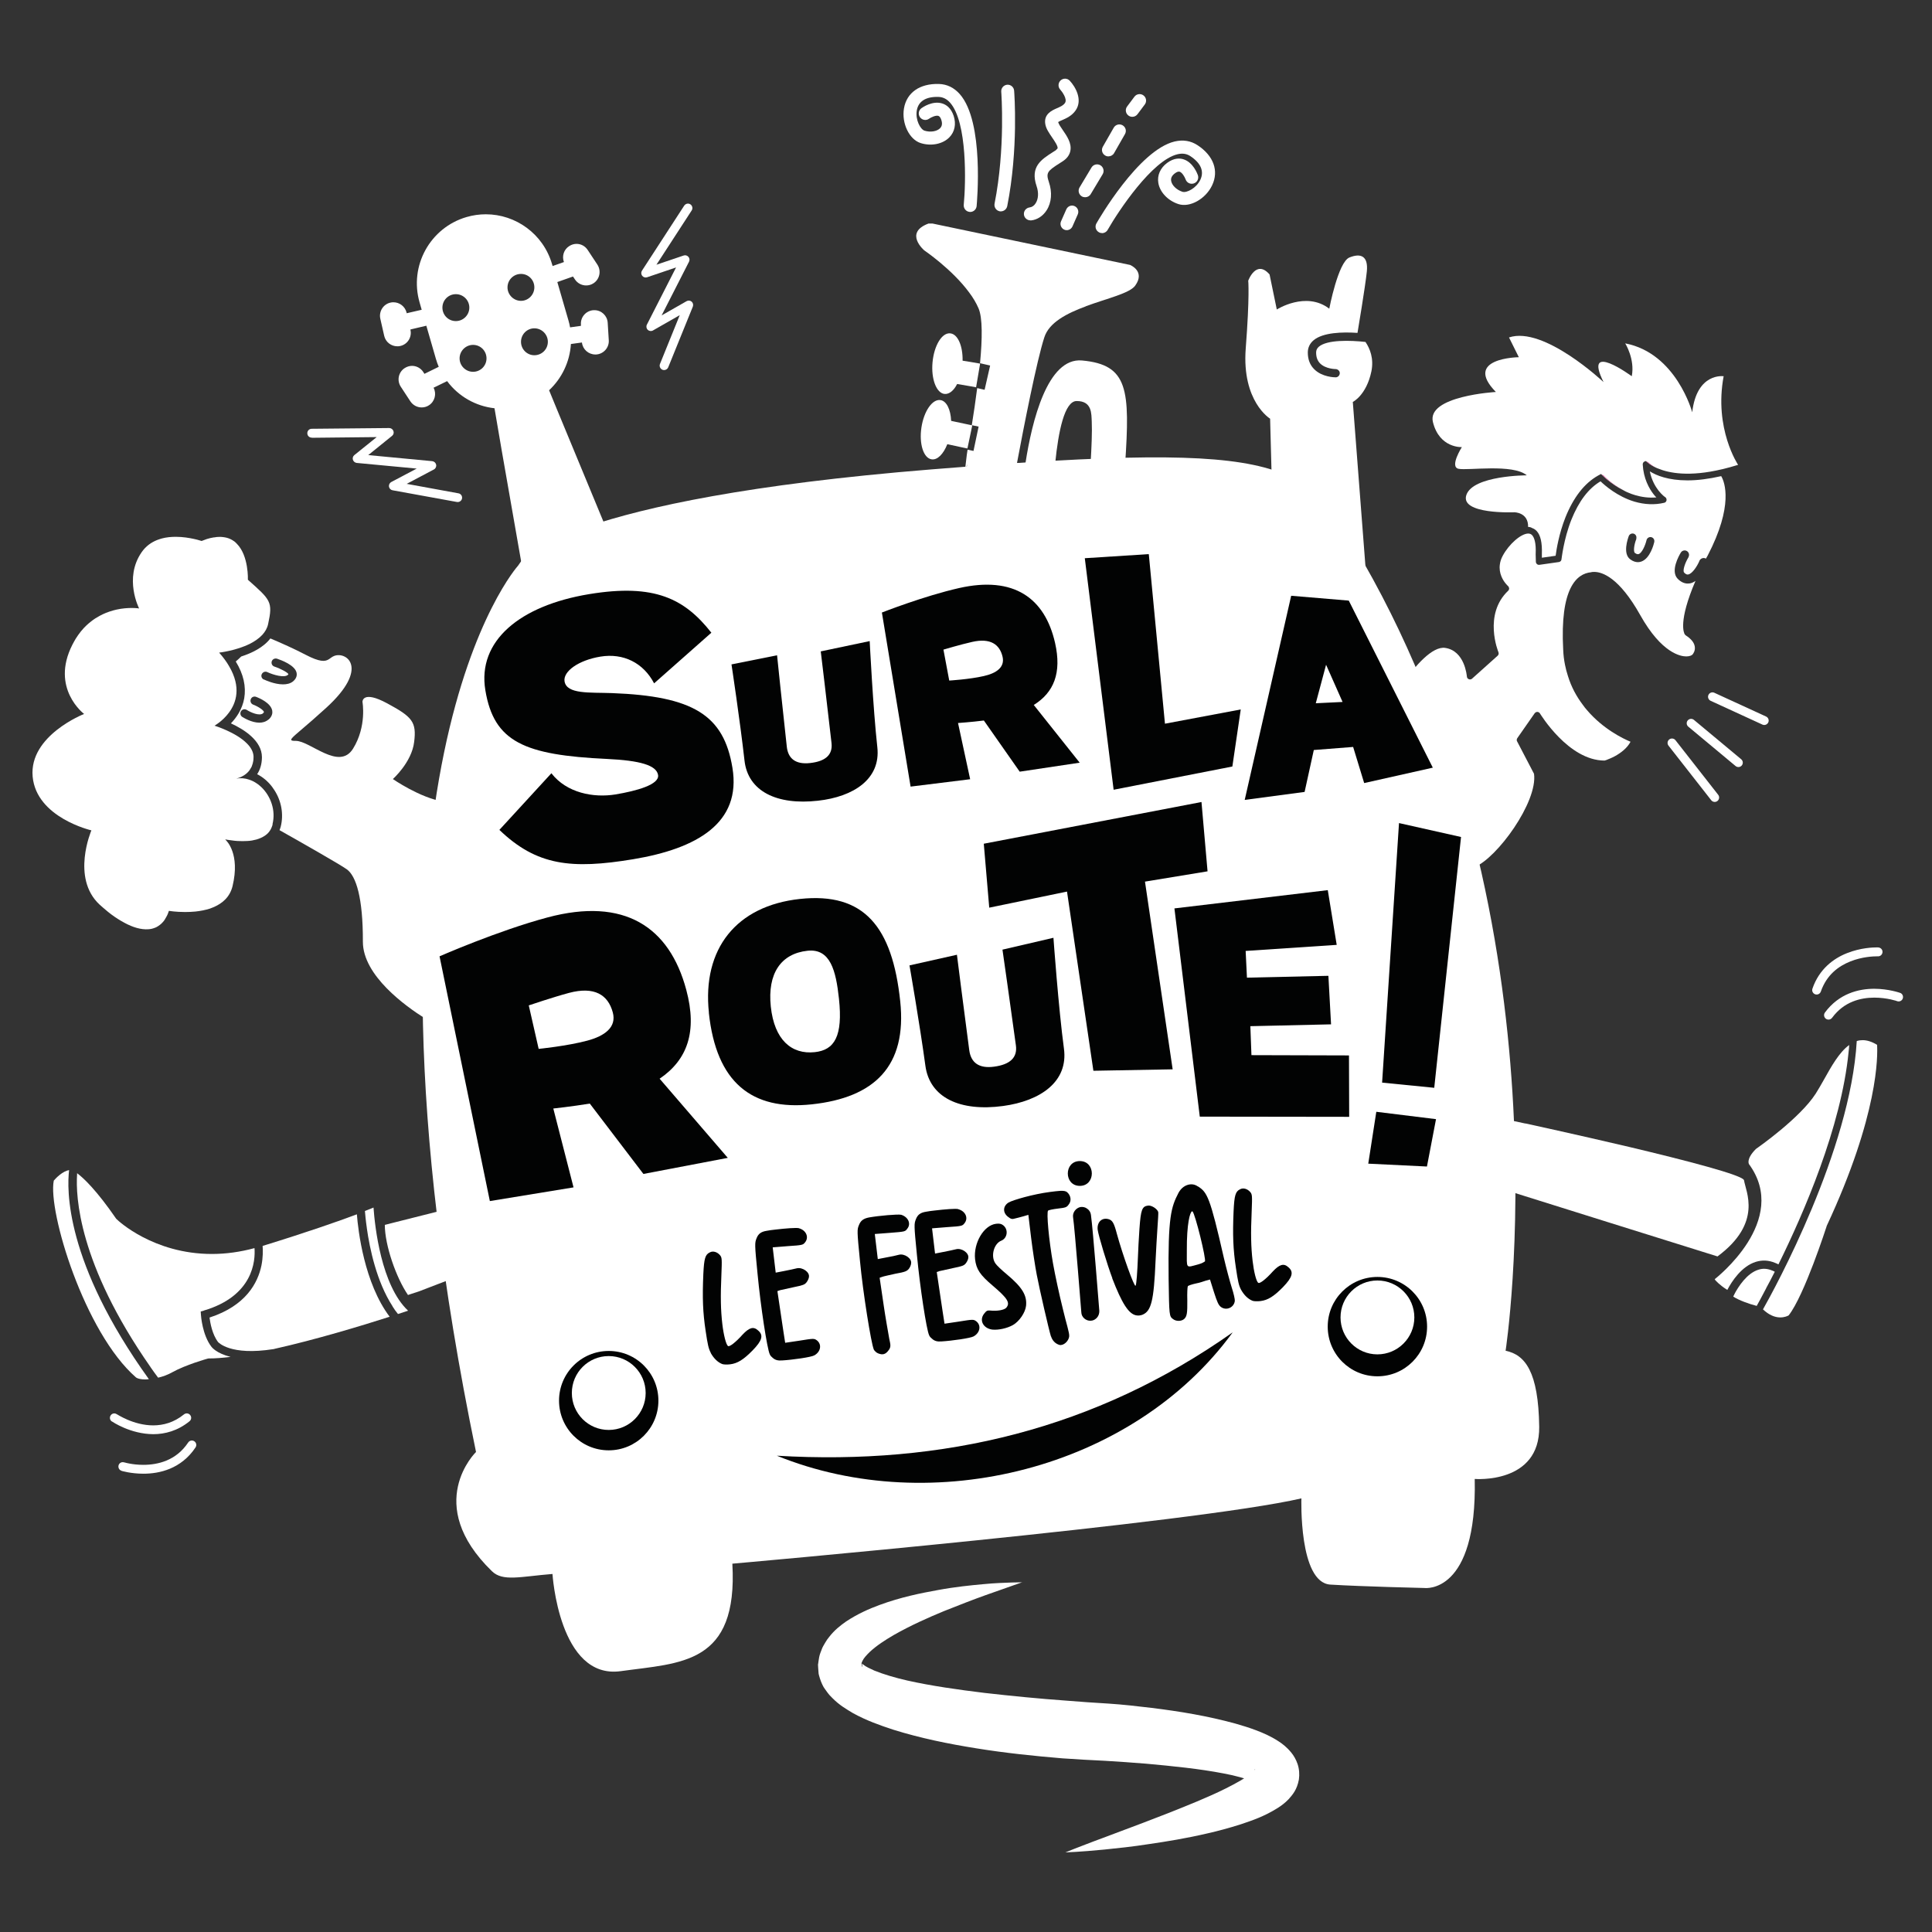 <?xml version="1.0" encoding="UTF-8"?>
<svg id="Calque_1" xmlns="http://www.w3.org/2000/svg" version="1.1" viewBox="0 0 283.46 283.46">
  <rect x="0" y="0" width="283.46" height="283.46" fill="#333333" stroke="none"/>
  <!-- Generator: Adobe Illustrator 30.0.0, SVG Export Plug-In . SVG Version: 2.1.1 Build 123)  -->
  <defs>
    <style>
      .st0 {
        fill: #d85298;
      }

      .st1 {
        fill: #fff;
      }

      .st2 {
        fill: #ffcc05;
      }

      .st3 {
        fill: #020303;
      }
    </style>
  </defs>
  <path class="st1" d="M255.05,68.19c-.81.25-1.59.47-2.31.64l-.1.02c-4.79,1.14-7.75.57-9.4-.12l-.2-.08c-.88-.4-1.36-.83-1.52-.98l-.05-.06v.05l-.17.04c-.18.07-.29.25-.28.45.11,2.05.93,3.52,1.6,4.38.13.17.27.32.4.45-1.11.1-2.15-.05-3.1-.33-.38-.11-.73-.24-1.07-.39-.16-.06-.31-.14-.47-.22l-.27-.15c-1.71-.87-2.88-2.02-3.15-2.29l-.06-.06-.11.06-.33.18c-1.98,1.11-3.59,3.17-4.78,6.12-.96,2.43-1.32,4.73-1.44,5.64l-2.02.29v-.5c.06-1.69-.18-2.81-.78-3.44-.18-.18-.38-.32-.61-.4h-.01c-.18-.12-.39-.18-.62-.18.05-2.15-2.02-2.15-2.02-2.15,0,0-7.99.35-7.04-2.53.97-2.89,8.87-2.89,8.87-2.89-2.03-1.73-8.67-.67-10.02-.96-1.35-.29.49-3.18.49-3.18,0,0-3.28.19-4.24-3.66-.97-3.85,9.23-4.43,9.23-4.43-4.9-5.01,3.37-5.1,3.37-5.1l-1.44-2.9c5.11-1.72,13.87,6.55,13.87,6.55-3.08-6.16,4.14-.86,4.14-.86.49-2.51-.96-4.82-.96-4.82,7.51,1.44,9.83,10.11,9.83,10.11.67-5.87,4.61-5.29,4.61-5.29-1.44,7.71,2.12,13,2.12,13Z"/>
  <path class="st0" d="M207.19,102.94l-.04-.08-.11-.24c-.14-.36-.33-.79-.54-1.3-.06-.16-.13-.32-.21-.5-.11-.24-.22-.48-.33-.75l-.08.13c.47.98.95,1.98,1.41,2.99l-.1-.24Z"/>
  <path class="st0" d="M241.82,67.82l-.3-.15.07.07c.08.09.23.19.41.33.12.08.27.18.43.28.17.1.37.19.6.3-.84-.42-1.2-.83-1.21-.84ZM235.26,69.74l-.27-.13h-.01l.1.1.27.24c.34.33.9.79,1.6,1.26.35.24.75.47,1.18.69-1.75-.95-2.85-2.13-2.86-2.16Z"/>
  <path class="st1" d="M198.48,58.95l2.29,29.77c-2.17-4.43-4.6-8.98-6.92-12.4l-.03-.04c-1.31-1.94-2.57-3.51-3.72-4.47-.17-.15-.39-.28-.64-.41h-.01c-.73-.38-1.75-.69-2.86-.94l-.24-9.03s-4.16-2.51-3.58-10.28c.6-7.75.37-9.97.37-9.97,0,0,1.16-3.18,3.13-.91l1.06,5.14s4.28-2.74,7.7-.12c0,0,1.3-6.84,2.95-7.51,1.64-.67,2.79-.25,2.56,2.05-.23,2.23-1.31,8.66-1.37,9.01-2.22-.15-5.07-.07-6.44,1.08-.56.47-.85,1.09-.85,1.8,0,1.01.31,1.83.95,2.46,1.15,1.15,2.96,1.18,3.13,1.18h.01c.33,0,.6-.28.6-.62s-.32-.59-.61-.59c-.04,0-1.46-.01-2.28-.83-.39-.4-.58-.92-.58-1.6,0-.35.13-.62.41-.86,1.22-1.03,4.58-.94,6.83-.69.66.97,1.25,2.44.87,4.31-.73,3.51-2.72,4.49-2.72,4.49Z"/>
  <line class="st1" x1="260.39" y1="186.59" x2="260.31" y2="186.75"/>
  <path class="st1" d="M271.31,153.32c-.01.34-.04.68-.09,1.02v.03c-1.09,11.02-6.6,23.67-10.29,31.14-.17-.09-.34-.17-.51-.23-.93-.39-1.87-.43-2.79-.15-2.1.64-3.55,2.87-4.21,4.14v-.03s-.17-.1-.17-.1c-.82-.52-1.62-1.28-1.67-1.46.11-.1,11.11-8.6,5.02-16.89,0-.01-.45-.74,1.03-2.22.26-.18,6.44-4.5,8.76-8.1.39-.61.79-1.32,1.21-2.06,1.08-1.93,2.24-4.02,3.7-5.08Z"/>
  <path class="st1" d="M268,179.92c-.04.11-3.26,10.13-5.57,13.07-.15.09-.6.3-1.23.3-.85,0-1.71-.4-2.54-1.18,1.68-2.96,12.83-23.3,13.76-39.37.28-.09.56-.13.86-.13.67,0,1.37.23,2.12.68.1,1.52.25,10.22-7.41,26.62Z"/>
  <path class="st1" d="M260.39,186.59l-.08.16c-.43.86-.84,1.62-1.2,2.28v.04s-.03.04-.03.04c-.62,1.19-1.09,2.05-1.34,2.49-1.16-.3-2.57-.81-3.44-1.36.04-.11.1-.22.17-.35v-.02c.57-1.08,1.82-3.05,3.52-3.58.67-.22,1.33-.17,2.04.13.12.04.24.09.36.17Z"/>
  <line class="st1" x1="260.39" y1="186.59" x2="260.31" y2="186.75"/>
  <path class="st0" d="M210.94,171.44l-.28-.08.08-.3c.07.13.13.25.2.39Z"/>
  <path class="st1" d="M142.34,31.09h-.09c-.52-.05-.9-.52-.85-1.04.31-3.19.54-12.1-2-14.98-.49-.55-1.04-.83-1.7-.85-1.86-.06-2.96.64-3.19,1.99-.23,1.36.52,2.76,1.13,2.96.85.27,1.81.12,2.28-.35.3-.3.36-.7.19-1.22-.11-.34-.26-.54-.43-.6-.38-.12-1.09.22-1.37.42-.43.31-1.02.21-1.33-.22-.31-.43-.21-1.02.22-1.33.16-.12,1.65-1.15,3.07-.68.54.17,1.26.63,1.65,1.81.39,1.2.16,2.35-.64,3.16-.98.99-2.67,1.32-4.21.83-1.67-.53-2.81-2.91-2.44-5.09.4-2.32,2.32-3.66,5.12-3.58,1.19.03,2.23.54,3.07,1.49,3.61,4.09,2.51,15.92,2.47,16.43-.05.49-.46.86-.95.86Z"/>
  <path class="st1" d="M161.69,34.2c-.16,0-.32-.04-.47-.13-.46-.26-.62-.84-.35-1.3.25-.44,6.17-10.74,11.47-12.01,1.24-.29,2.37-.11,3.37.55,2.35,1.55,3.14,3.75,2.13,5.88-.95,2-3.25,3.29-4.92,2.76-1.54-.49-2.74-1.73-2.97-3.1-.19-1.12.28-2.2,1.29-2.95,1-.74,1.85-.7,2.39-.53,1.43.44,2.05,2.14,2.12,2.33.17.5-.09,1.04-.59,1.21-.5.17-1.04-.09-1.21-.59-.14-.39-.52-1.02-.88-1.13-.18-.05-.41.03-.69.24-.44.33-.62.69-.55,1.11.11.66.81,1.33,1.66,1.6.61.19,2.03-.52,2.62-1.76.59-1.24.09-2.44-1.46-3.47-.54-.36-1.16-.45-1.88-.28-3.74.89-8.67,8.32-10.26,11.1-.17.31-.5.48-.83.48Z"/>
  <path class="st1" d="M146.86,31.02l-.19-.02c-.51-.1-.85-.6-.75-1.12,1.61-8.12.99-16.34.98-16.42-.04-.53.35-.98.87-1.03.52-.04.98.35,1.02.87.03.35.65,8.57-1.01,16.94-.09.45-.49.77-.93.77Z"/>
  <path class="st1" d="M151.18,32.33c-.48,0-.9-.36-.95-.85-.06-.52.32-.99.85-1.05.33-.04.65-.25.87-.61.41-.64.46-1.57.14-2.5-.97-2.85.66-3.9,2.4-5.01l.41-.26.27-.28c.07-.33-.47-1.11-.82-1.62-.44-.65-.86-1.25-.98-1.91-.28-1.51,1.01-2.06,1.7-2.36.48-.21.93-.4,1.18-.77.4-.58-.46-1.71-.69-1.96-.36-.39-.33-.99.05-1.35.39-.36.99-.34,1.35.05.82.88,1.93,2.79.86,4.34-.56.82-1.39,1.17-2,1.44-.19.08-.45.19-.57.28.08.3.4.78.67,1.16.63.91,1.34,1.95,1.12,3.07-.12.6-.49,1.11-1.1,1.51l-.42.27c-1.82,1.16-2.1,1.4-1.63,2.79.51,1.49.4,3.01-.33,4.14-.54.85-1.37,1.39-2.28,1.49h-.1Z"/>
  <path class="st1" d="M166.13,17.14c-.2,0-.4-.06-.57-.19-.42-.31-.51-.91-.19-1.33l1.07-1.43c.31-.42.91-.51,1.33-.19.42.31.51.91.19,1.33l-1.07,1.43c-.19.25-.47.38-.76.38Z"/>
  <path class="st1" d="M162.63,22.95c-.16,0-.32-.04-.47-.13-.46-.26-.62-.84-.35-1.3l1.59-2.78c.26-.46.84-.62,1.3-.36.46.26.62.84.35,1.3l-1.59,2.78c-.17.31-.5.48-.83.48Z"/>
  <path class="st1" d="M159.21,28.94c-.17,0-.34-.04-.49-.13-.45-.27-.6-.86-.33-1.31l1.75-2.92c.27-.45.85-.6,1.31-.33.45.27.6.86.33,1.31l-1.75,2.92c-.18.3-.49.46-.82.46Z"/>
  <path class="st1" d="M156.51,33.77c-.12,0-.25-.02-.37-.08-.46-.21-.67-.75-.47-1.21l.78-1.77c.21-.46.75-.68,1.21-.47.47.21.67.75.47,1.21l-.78,1.77c-.15.34-.49.55-.84.55Z"/>
  <path class="st1" d="M45.77,64.23l9.5-.1-3.28,2.64c-.21.17-.29.44-.21.69s.3.43.56.46l8.8.83-3.73,1.97c-.24.13-.38.4-.34.67.04.27.25.49.52.54l9.45,1.72c.35.06.69-.17.75-.52.06-.35-.17-.69-.52-.75l-7.6-1.39,3.99-2.11c.25-.13.39-.42.33-.7-.06-.28-.29-.49-.58-.52l-9.38-.89,3.49-2.82c.22-.17.3-.46.2-.72s-.34-.43-.62-.43l-11.37.11c-.36,0-.65.3-.64.66,0,.36.3.65.66.64h0Z"/>
  <path class="st1" d="M100.38,30.18l-6.19,9.53c-.15.23-.14.53.03.75.17.22.46.31.72.22l4.25-1.44-4.28,8.39c-.13.25-.08.57.13.76.21.2.52.24.77.09l3.92-2.24-2.9,7.16c-.13.33.03.71.36.85.33.13.71-.03.85-.36l3.61-8.9c.1-.26.03-.55-.17-.73-.21-.18-.51-.21-.75-.07l-3.66,2.09,4.02-7.88c.12-.24.09-.52-.09-.72-.17-.2-.45-.28-.7-.19l-3.99,1.35,5.17-7.96c.2-.3.11-.7-.19-.9-.3-.2-.7-.11-.9.19h0Z"/>
  <path class="st1" d="M250.98,102.82l7.6,3.49c.33.15.71,0,.86-.32s0-.71-.32-.86l-7.6-3.49c-.33-.15-.71,0-.86.32s0,.71.32.86"/>
  <path class="st1" d="M247.7,106.61l6.94,5.78c.28.23.68.19.91-.08.23-.28.19-.68-.08-.91l-6.94-5.78c-.28-.23-.68-.19-.91.08-.23.28-.19.68.08.91"/>
  <path class="st1" d="M244.8,109.4l6.27,8.01c.22.28.63.33.91.11.28-.22.33-.63.11-.91l-6.27-8.01c-.22-.28-.63-.33-.91-.11-.28.22-.33.63-.11.91"/>
  <path class="st1" d="M16.42,208.55c.05.03,2.69,1.85,6.07,1.87,1.69,0,3.58-.48,5.32-1.9.28-.23.32-.63.09-.91-.23-.28-.63-.32-.91-.09-1.5,1.21-3.04,1.6-4.5,1.61-1.45,0-2.8-.41-3.78-.83-.49-.21-.89-.42-1.16-.57-.14-.08-.24-.14-.31-.18l-.08-.05h-.02c-.3-.22-.7-.14-.9.16-.2.3-.13.7.17.9h0Z"/>
  <path class="st1" d="M17.82,215.8s1.38.42,3.22.42c1.17,0,2.55-.17,3.91-.74,1.36-.57,2.7-1.55,3.74-3.12.2-.3.12-.7-.18-.9-.3-.2-.7-.12-.9.18-.9,1.35-2,2.15-3.16,2.64-1.15.48-2.36.64-3.41.64-.82,0-1.54-.09-2.05-.19-.26-.05-.46-.09-.59-.13l-.15-.04h-.04c-.34-.12-.71.08-.81.42-.1.34.09.71.43.81h0Z"/>
  <path class="st1" d="M278.77,145.67s-1.65-.59-3.78-.6c-1.13,0-2.42.17-3.69.69-1.27.52-2.53,1.41-3.55,2.8-.21.29-.15.69.14.91.29.21.69.15.91-.14.89-1.2,1.92-1.93,3-2.37,1.07-.44,2.19-.59,3.2-.59.95,0,1.79.13,2.4.26.3.07.54.13.71.18l.18.06.05.02c.34.12.71-.05.83-.39.12-.34-.05-.71-.39-.83h0Z"/>
  <path class="st1" d="M275.58,139s-.08,0-.2,0c-.59,0-2.41.06-4.38.84-1.96.77-4.09,2.32-5.08,5.21-.12.34.06.71.4.83.34.12.71-.06.83-.4.86-2.47,2.6-3.73,4.33-4.42,1.72-.69,3.4-.75,3.9-.75h.11s.03,0,.03,0c.36.02.66-.26.68-.62.02-.36-.26-.66-.62-.68h0Z"/>
  <path class="st2" d="M91.32,184.54c0,2.82-2.29,5.1-5.1,5.1s-5.1-2.28-5.1-5.1,2.28-5.1,5.1-5.1,5.1,2.28,5.1,5.1Z"/>
  <path class="st2" d="M207.81,172.17c0,2.82-2.29,5.1-5.11,5.1s-5.1-2.28-5.1-5.1,2.28-5.1,5.1-5.1,5.11,2.28,5.11,5.1Z"/>
  <path class="st1" d="M57.17,193.19c-4.08,1.31-10.84,3.36-16.93,4.72l-.12.03c-6.38,1.01-8.09-1.02-8.12-1.03-.85-1.1-1.15-2.79-1.26-3.6,5.33-1.73,7.09-5.08,7.62-7.65.24-1.21.22-2.26.17-2.86,6.59-2.03,11.12-3.62,13.83-4.64.18,2.36,1.08,10.1,4.81,15.03Z"/>
  <path class="st1" d="M59.86,192.31c-.39.13-.89.29-1.47.48-.29-.35-.56-.73-.8-1.12h0s-.01-.04-.01-.04c-2.32-3.58-3.34-8.44-3.76-11.44v-.03c-.17-1.16-.24-2.04-.28-2.49.52-.2.95-.36,1.26-.5.2,2.78,1.13,11.42,5.06,15.12Z"/>
  <path class="st1" d="M29.91,192.29l-.46.13.03.48c.01.12.19,2.95,1.56,4.72.05.06.75.96,2.79,1.46-1.19.15-2.27.23-3.22.23l-.16.03c-.13.04-3.2.89-5.24,2.03-.59.33-1.3.6-2.01.76-.39-.52-.77-1.04-1.12-1.55h0s-.01-.04-.01-.04h-.01c-10.57-15.14-10.96-25.06-10.75-28.2v-.21c.96.71,2.85,2.49,5.73,6.67l.08.08c.21.22,5.4,5.1,13.97,5.1,2.05,0,4.16-.29,6.25-.86.14,1.84-.16,7.01-7.43,9.16Z"/>
  <line class="st1" x1="11.32" y1="172.13" x2="11.31" y2="172.34"/>
  <path class="st1" d="M21.85,202.35c-.18.02-.36.04-.53.04-.6,0-1.08-.1-1.35-.28-7.58-6.59-12.97-24.41-12.08-28.89.33-.4,1.32-1.4,2.25-1.54-.34,2.75-.64,13.5,11.71,30.68Z"/>
  <polygon class="st1" points="40.24 197.91 40.24 197.92 40.12 197.93 40.24 197.91"/>
  <polygon class="st1" points="40.12 197.93 40.24 197.92 40.24 197.91 40.12 197.93"/>
  <polygon class="st1" points="40.24 197.91 40.24 197.92 40.12 197.93 40.24 197.91"/>
  <line class="st1" x1="11.32" y1="172.13" x2="11.31" y2="172.34"/>
  <path class="st0" d="M160,67.99h0s4.95.19,4.95.19v.06l-.03,1.91c.05-.66.09-1.3.13-1.91v-.07c-1.6-.07-3.29-.14-5.06-.18ZM159.88,68v.23s.11,0,.11,0v-.23s-.11,0-.11,0Z"/>
  <path class="st1" d="M255.88,173.17c-.11-.74-8.59-2.93-16.79-4.88-7.74-1.82-15.23-3.45-15.23-3.45h-.07s-1.87-.4-1.87-.4l-.4,10.36,14.45,4.53,16.02,5.01c6.68-4.95,4.12-9.55,3.89-11.18ZM242.72,79.5c-.09.4-.62,2.41-1.88,2.88-.15.06-.33.1-.52.1-.33,0-.71-.1-1.14-.42-1.12-.84-.36-2.99-.21-3.41.12-.3.46-.45.76-.34.27.11.41.39.35.67v.1c-.35.87-.45,1.87-.21,2.05.33.24.5.18.56.16.5-.18.97-1.31,1.14-2.02h0c.07-.33.39-.53.7-.46.32.07.51.39.44.7ZM159.32,44.92h.02c3.13-1.15,6.42-1.89,7.22-3.02,1.52-2.12-.76-3.03-.76-3.03l-28.97-6.07h-.61c-3.64,1.36-.61,3.94-.61,3.94,0,0,4.08,2.76,6.59,6.18.56.74,1.03,1.53,1.37,2.32.6,1.38.56,4.47.22,8.05l1.48.34-.81,3.56-1.09-.25c-.23,1.83-.51,3.7-.79,5.44l1,.21-.75,3.57-.87-.18c-.15.81-.29,2.46-.41,3.12.12,0,.52-1.61.35-.92-.23.92.17.92.18.92l17.8-.84v-.23h.13c-1.66-.06-3.39-.1-5.19-.1.46-4.64,1.37-9.09,3.14-9.09,2.29-.01,2.16,1.89,2.22,3.02.07,1.48-.03,3.74-.17,6.15,1.77.04,3.46.11,5.06.18.74-11.04.47-14.68-6.31-15.3-5.09-.47-7.36,8.96-8.3,15.03-.41.01-.82.01-1.25.02.98-5.24,2.91-15.07,4.01-18.44.7-2.21,3.35-3.54,6.11-4.56ZM66.39,187.57l-1.64-9.95-8.29,2.09c0,3,1.68,7.8,3.4,10.29l.32-.11,1.26-.41h0s4.95-1.9,4.95-1.9ZM252.52,69.86c-1.82.41-3.44.62-4.93.62-2.83,0-4.58-.72-5.53-1.32.25,1.27.81,2.21,1.27,2.81.52.66.98.98,1,.98.14.1.21.28.18.47-.04.16-.16.32-.35.35-1.39.33-2.88.26-4.35-.17-2.5-.75-4.32-2.35-4.98-2.98-1.76,1.03-3.19,2.92-4.28,5.63-1.15,2.91-1.43,5.77-1.45,5.79,0,.21-.16.38-.37.42l-2.88.41c-.14.01-.26-.02-.35-.11-.1-.09-.16-.21-.16-.34l-.03-1.08c.09-1.78-.24-2.51-.52-2.82-.15-.16-.34-.24-.57-.24-1.05,0-2.83,1.55-3.74,3.26-.24.44-.37.86-.42,1.25-.1.67.02,1.26.21,1.74.34.88.95,1.42.99,1.46.1.09.14.21.16.34,0,.12-.05.26-.14.34-3.69,3.49-1.46,8.96-1.43,9.02.07.18.03.39-.12.52l-3.76,3.37c-.12.11-.31.14-.47.07-.16-.06-.27-.21-.28-.39-.02-.14-.31-3.77-3.18-4.2-1.9-.29-4.46,2.72-6.07,5,.11.27.22.51.33.75.07.18.14.34.21.49.22.51.4.93.54,1.3l.11.24.04.09,9.12,24.3c3.31-1.3,9.32-9.57,8.75-13.7l-2.48-4.75c-.09-.14-.07-.32.02-.47l2.56-3.67c.1-.11.24-.2.39-.19.16.01.31.1.38.23.05.06,4.17,6.91,9.48,6.91,0,0,.11-.03.29-.09l.04-.02c.28-.11.72-.28,1.2-.54.81-.45,1.76-1.13,2.28-2.11-1.12-.47-4.01-1.86-6.38-4.63-.23-.26-.45-.54-.66-.84-.88-1.17-1.64-2.54-2.14-4.16-.18-.53-.32-1.09-.44-1.68-.14-.69-.23-1.42-.26-2.19-.49-9.03,1.96-11.17,4.1-11.37,0-.02.16-.05.44-.05,1.2,0,3.67.82,6.76,6.33,3.15,5.63,5.96,6.07,6.75,6.07.51,0,.85-.16.95-.31.04-.05.42-.51.3-1.16-.09-.57-.53-1.11-1.32-1.62l-.14-.14c-.12-.19-1-1.86,1.57-7.85-.26.19-.55.32-.84.37l-.3.02c-.42,0-.95-.16-1.49-.72-1.07-1.14.21-3.38.47-3.81.18-.32.6-.42.9-.24.28.17.39.52.26.82l-.03.09c-.55.91-.87,1.99-.64,2.24.31.34.51.3.59.29.6-.09,1.34-1.23,1.66-2v-.02c.16-.33.56-.49.89-.34l.06.04.05-.09.1-.18.11-.19c3.82-7.34,2.49-10.78,2-11.62Z"/>
  <path class="st1" d="M65.05,117.61c-3.45-.56-7.41-3.31-7.41-3.31,0,0,2.76-2.45,3.12-5.42.38-2.96-.27-3.7-3.94-5.68-3.68-1.99-3.64-.23-3.64-.23,0,0,.66,3.58-1.38,6.87-2.04,3.29-6.27-1.13-8.39-1.14-.4,0-.64-.02-.67-.13-.04-.06,0-.14.1-.27.43-.52,2.03-1.72,5.01-4.44,6.41-5.84,3.01-8.3,1.2-7.63-.35.13-.57.36-.86.53-.52.3-1.25.4-3.36-.7-1.62-.85-3.57-1.72-5.16-2.39-1.04,1.35-2.76,2.16-4.28,2.65-.27.27-.55.52-.8.73,1.14,1.86,1.54,3.68,1.24,5.42-.29,1.59-1.13,2.81-1.95,3.66,1.95.9,4.54,2.55,4.55,4.95,0,1.02-.27,1.86-.7,2.51.81.41,1.55,1.02,2.16,1.81.12.16.23.32.34.49,1.06,1.6,1.41,3.58.96,5.38-.05.17-.1.34-.18.53,3.37,1.9,8.94,5.07,9.88,5.75,1.35.98,2.37,4.14,2.35,10.61-.01,4.96,6.24,9.46,9.15,11.28-.01-1.69-.01-3.41.01-5.17.01-.89.04-1.77.06-2.68.04-1.1.09-2.23.13-3.36.03-.51.05-1.02.07-1.53.02-.46.05-.91.08-1.36.05-.84.11-1.68.18-2.52.13-1.67.29-3.35.48-5.02.54-3.65,1.1-7.04,1.66-10.17h-.01ZM39.4,105.56c-.4.34-.87.47-1.35.47-1.15,0-2.33-.74-2.51-.85-.28-.18-.35-.56-.18-.84.18-.28.56-.36.85-.18.54.35,1.87.95,2.39.49l.13-.18c-.05-.27-.82-.8-1.59-1.09-.31-.12-.47-.47-.35-.79.12-.32.47-.47.78-.35.51.19,2.16.9,2.37,2.02.06.33.01.83-.53,1.31ZM38.7,99.7c-.3-.14-.44-.5-.29-.8.15-.3.51-.44.81-.29.9.42,2.47.86,3,.42l.1-.11c-.07-.23-1.08-.79-2.06-1.12-.32-.1-.49-.44-.39-.77.11-.32.45-.48.77-.39.62.21,2.66.95,2.88,2.09.05.25.05.76-.51,1.23-.41.34-.94.45-1.49.45-1.25,0-2.6-.62-2.8-.72Z"/>
  <path class="st1" d="M40,120.96l-.07.23c-.13.4-.33.73-.58,1.01-.15.16-.32.3-.5.42-.36.24-.78.42-1.22.55-.22.06-.44.11-.67.15h-.01c-.22.04-.45.06-.68.07-.23.01-.46.02-.68.02-.26,0-.51-.01-.75-.02-.16-.01-.32-.03-.46-.04-.44-.05-.8-.1-1.04-.14l-.19-.04h-.11c.21.17,2.22,2.1,1.08,6.84-.39,1.61-1.51,2.56-2.84,3.11-.33.15-.67.26-1.02.34-.18.05-.35.09-.53.12-.35.07-.7.12-1.06.16-.53.05-1.04.07-1.52.07-1.36,0-2.37-.17-2.37-.17-.05.16-.11.3-.16.45-.08.18-.16.35-.26.51-.1.2-.21.36-.32.52-.12.14-.25.29-.38.41l-.22.18c-.15.11-.29.21-.44.29-.11.06-.23.11-.35.15-.12.05-.25.08-.39.12-.17.04-.34.06-.52.07-1.04.07-2.23-.27-3.48-.95-.17-.09-.33-.18-.5-.28-.63-.37-1.28-.81-1.92-1.33-.26-.21-.52-.43-.78-.66-.14-.12-.3-.26-.45-.4-4.21-3.91-1.2-10.89-1.2-10.89,0,0-8.07-1.86-8.62-7.89-.54-6.03,7.55-9.19,7.55-9.19,0,0-4.98-3.74-1.72-10.16.15-.3.32-.58.47-.85.5-.8,1.04-1.47,1.62-2.01.2-.18.39-.35.6-.51.14-.12.29-.23.44-.33.13-.1.26-.18.39-.25.63-.4,1.27-.69,1.89-.9.19-.07.39-.13.58-.18.17-.05.33-.09.48-.12.86-.19,1.64-.24,2.22-.24.68,0,1.1.07,1.1.07,0,0-2.28-4.43.37-8.25.62-.9,1.43-1.46,2.3-1.8.22-.08.45-.16.67-.22.68-.18,1.37-.24,2.04-.24,1.02,0,1.97.16,2.66.31.17.04.33.07.47.11.41.11.66.19.66.19.27-.11.51-.19.75-.28.35-.11.69-.19,1.01-.24h.06c.29-.06.57-.08.84-.08h.14c.22.01.43.04.62.07.19.04.39.08.56.15l.28.12c.18.09.34.18.48.29h.02c.15.12.3.25.42.39,1.75,1.77,1.61,5.27,1.61,5.27,3.33,2.97,3.69,3.2,2.97,6.49-.13.62-.44,1.14-.86,1.6-.49.52-1.13.96-1.81,1.3-2.05,1.03-4.52,1.3-4.52,1.3.61.69,1.1,1.36,1.46,1.99,1.82,3.08,1.06,5.39-.04,6.84-.93,1.25-2.1,1.89-2.1,1.89,0,0,3.15.96,4.77,2.62.57.57.95,1.23.96,1.95,0,.16-.01.32-.02.45l-.04.24-.06.28-.1.3-.07.2-.05.08h0c-.15.29-.31.52-.51.72l-.21.19c-.51.44-1.08.63-1.4.71l-.1.02h-.03s.06,0,.06,0c.63-.11,1.28-.05,1.86.15.38.12.75.3,1.09.53.12.07.23.16.34.24.13.1.25.21.38.33,1.37,1.31,2.15,3.41,1.64,5.44Z"/>
  <polygon class="st1" points="34.75 114.25 34.69 114.27 34.66 114.27 34.75 114.25"/>
  <polygon class="st1" points="34.66 114.28 34.69 114.28 34.75 114.25 34.66 114.28"/>
  <path class="st1" d="M150.02,232.13s-1.97.69-5.42,1.91c-1.71.61-3.77,1.41-6.08,2.33-2.3.95-4.88,2.09-7.41,3.53-1.25.73-2.5,1.54-3.48,2.45-.46.45-.9.92-1.08,1.31l-.12.27-.06.21v.14s.02.05.02.05v.02s0,.01,0,.01h0c.03.43-.04-.57-.03-.45l.14.66.03-.03v-.13s-.05-.25-.05-.25l-.05-.09.04.02.06.04.19.14c.28.24.94.56,1.57.84,1.39.56,3.06,1.05,4.81,1.45,3.54.79,7.4,1.34,11.34,1.82,3.95.45,8.01.85,12.07,1.14l3.04.23,3.12.2c2.12.14,4.21.38,6.29.63,4.16.51,8.24,1.19,12.29,2.3,1.02.29,2.03.6,3.06.99,1.04.4,2.09.84,3.26,1.6.57.37,1.23.86,1.9,1.69.33.4.68.98.91,1.66.24.71.3,1.52.19,2.27-.28,1.54-.97,2.27-1.51,2.89-.56.58-1.09.96-1.59,1.28-1.99,1.25-3.71,1.82-5.43,2.4-1.7.54-3.32.98-4.88,1.33-3.12.73-5.98,1.19-8.51,1.56-2.53.4-4.75.62-6.58.81-3.65.36-5.76.42-5.76.42,0,0,.49-.19,1.4-.56.92-.34,2.26-.89,3.97-1.51,1.7-.64,3.77-1.42,6.14-2.31,2.36-.89,5.01-1.93,7.82-3.1,1.4-.59,2.85-1.22,4.26-1.93,1.38-.7,2.88-1.49,3.81-2.31.23-.19.39-.39.44-.48.03-.06-.08-.08-.24.53-.06.29-.04.64.05.92.06.25.18.42.21.47.07.13-.01.03-.25-.06-.43-.21-1.16-.47-1.93-.68-.78-.22-1.63-.41-2.5-.57-3.52-.68-7.43-1.07-11.39-1.43-1.98-.17-4-.29-6-.42l-3.08-.16-3.16-.2c-4.21-.35-8.41-.79-12.56-1.46-4.14-.66-8.22-1.49-12.2-2.73-1.99-.65-3.97-1.35-5.95-2.44-1.01-.61-2-1.17-3.03-2.22-.25-.24-.5-.5-.75-.85l-.36-.5-.17-.25c-.06-.1-.14-.26-.2-.39-.13-.28-.25-.57-.34-.87l-.13-.44c-.04-.14-.08-.33-.07-.34l-.05-.67c0,.09-.05-.94-.03-.54v-.08s.03-.16.03-.16l.04-.31.1-.61c.08-.4.23-.76.37-1.12.13-.38.33-.66.5-.97.18-.32.37-.59.57-.83.8-1.04,1.67-1.71,2.51-2.3,1.7-1.12,3.33-1.84,4.9-2.42,3.13-1.15,6.02-1.73,8.57-2.19,2.54-.47,4.78-.69,6.62-.86,1.83-.18,3.29-.21,4.27-.25.99-.03,1.51-.02,1.51-.02Z"/>
  <path class="st1" d="M83.78,50.47l1.6-.22c.11,1.01.96,1.76,1.97,1.76h.11c1.08-.06,1.92-.99,1.86-2.07l-.16-2.59c-.06-1.03-.92-1.84-1.94-1.84h-.13c-1.09.06-1.92.99-1.86,2.07v.23s-1.59.22-1.59.22c-.06-.33-.13-.67-.23-.99l-1.64-5.66,2.3-.81.28.42c.38.58,1.01.89,1.65.89.38,0,.75-.1,1.08-.32.91-.59,1.16-1.82.57-2.73l-1.42-2.15c-.38-.58-.99-.9-1.64-.9-.38,0-.74.11-1.08.33-.8.51-1.09,1.49-.77,2.34l-1.66.58-.09-.29c-1.29-4.43-5.33-7.3-9.71-7.3-.93,0-1.88.13-2.81.4-5.36,1.55-8.46,7.17-6.91,12.53l.31,1.08-2.21.51v-.07c-.22-.92-1.03-1.54-1.94-1.54-.15,0-.29.01-.44.05-1.06.24-1.72,1.3-1.48,2.37l.57,2.51c.21.91,1.02,1.53,1.93,1.53.14,0,.29-.01.44-.05,1.06-.24,1.72-1.3,1.48-2.35v-.07s2.33-.55,2.33-.55l1.41,4.88c.12.4.25.79.41,1.15l-2.1,1.03-.17-.27c-.38-.58-1.01-.9-1.65-.9-.36,0-.74.11-1.08.33-.91.59-1.17,1.81-.57,2.73l1.41,2.15c.39.58,1.02.89,1.65.89.38,0,.75-.1,1.08-.32.86-.56,1.14-1.69.67-2.57l1.99-.97c1.65,2.23,4.19,3.68,6.95,3.98l1.05,6.14,2.96,16.91c.33-.49.4-.82.4-.82.31-.13.6-.18.91-.3l.41-.5c3.52-1.41,6.56-2.95,10.1-4.07h.02c.12-.05.25-.1.38-.13l-7.07-17.07-1.15-2.8h0c1.88-1.76,3.04-4.19,3.2-6.78ZM64.91,45.13c0-1.08.87-1.97,1.97-1.97s1.98.89,1.98,1.97-.88,1.98-1.98,1.98-1.97-.89-1.97-1.98ZM69.41,54.55c-1.09,0-1.98-.89-1.98-1.97s.89-1.98,1.98-1.98,1.97.88,1.97,1.98-.89,1.97-1.97,1.97ZM74.46,42.16c0-1.08.88-1.97,1.98-1.97s1.96.89,1.96,1.97-.88,1.98-1.96,1.98-1.98-.89-1.98-1.98ZM78.4,52.12c-1.09,0-1.96-.89-1.96-1.97s.87-1.98,1.96-1.98,1.98.89,1.98,1.98-.88,1.97-1.98,1.97Z"/>
  <path class="st1" d="M143.8,53.35l-.59,3.47-1.07-.19-1.71-.29c-.48.95-1.15,1.52-1.84,1.46-1.2-.11-2-2.2-1.77-4.65.23-2.46,1.38-4.37,2.6-4.24,1.1.1,1.85,1.83,1.81,4.01l1.13.18,1.44.25Z"/>
  <path class="st1" d="M142.65,62.41l-.71,3.39-.83-.17-2.12-.46c-.57,1.44-1.45,2.36-2.31,2.22-1.18-.17-1.85-2.26-1.49-4.66.36-2.41,1.61-4.21,2.79-4.03.9.13,1.5,1.38,1.57,3.05l2.16.46.95.2Z"/>
  <path class="st0" d="M165.06,68.17v.07c-.05.61-.09,1.25-.13,1.91l.03-1.91v-.06l-4.95-.18h0c1.77.03,3.46.1,5.06.17Z"/>
  <polygon class="st0" points="67.56 105.88 67.57 105.88 67.51 106.11 67.56 105.88"/>
  <polygon class="st0" points="160 68 159.99 68.24 159.86 68.24 159.88 68 160 68"/>
  <path class="st0" d="M207.29,103.18c-.46-1.01-.93-2-1.41-2.99l.08-.13c.52,1.2.92,2.17,1.19,2.79l.04.08.1.24Z"/>
  <path class="st0" d="M65.18,117.01c-.04.21-.07.4-.11.61-.57,3.13-1.13,6.52-1.67,10.17.41-3.46.95-6.88,1.65-10.17.04-.21.07-.41.12-.61Z"/>
  <path class="st1" d="M84.2,198.93c.4.11.6.16,1,.27-.81,2.89-1.2,4.34-1.98,7.24,1.38.37,2.07.54,3.45.88-.09.35-.13.53-.22.89-1.81-.44-2.71-.67-4.51-1.16.89-3.25,1.34-4.87,2.27-8.11Z"/>
  <path class="st1" d="M92.66,205.58c-1.24-.26-1.85-.4-3.09-.69-.28,1.18-.42,1.77-.7,2.95,1.4.32,2.1.48,3.5.77-.08.36-.12.53-.19.89-1.83-.38-2.74-.59-4.56-1.02.79-3.27,1.19-4.91,2.01-8.17,1.67.4,2.51.59,4.19.94-.08.36-.12.53-.2.89-1.28-.27-1.92-.41-3.2-.71-.25,1.03-.38,1.55-.63,2.58,1.23.28,1.84.42,3.07.68-.08.35-.12.53-.19.88Z"/>
  <path class="st1" d="M97.72,202.03c1.67.31,2.51.46,4.18.73-.06.36-.1.54-.16.9-1.28-.21-1.92-.32-3.19-.55-.21,1.1-.32,1.64-.53,2.74,1.2.22,1.8.32,3,.51-.06.35-.09.53-.15.88-1.2-.2-1.81-.3-3.01-.52-.28,1.49-.43,2.24-.7,3.74-.42-.08-.63-.11-1.05-.19.63-3.3.96-4.95,1.63-8.25Z"/>
  <path class="st1" d="M106.72,207.97c-1.24-.16-1.85-.24-3.09-.43-.19,1.2-.28,1.79-.47,2.99,1.4.21,2.1.3,3.5.48-.05.36-.07.54-.12.9-1.83-.23-2.74-.36-4.57-.64.53-3.32.8-4.98,1.36-8.29,1.68.26,2.51.37,4.19.59-.05.36-.08.54-.13.9-1.28-.16-1.92-.25-3.2-.44-.17,1.05-.25,1.57-.42,2.62,1.23.18,1.85.27,3.08.42-.05.35-.08.53-.13.89Z"/>
  <path class="st1" d="M107.92,210.75c.43.35,1.08.68,1.8.76,1.07.12,1.75-.41,1.85-1.25.09-.78-.3-1.29-1.31-1.81-1.21-.63-1.94-1.42-1.78-2.6.17-1.3,1.31-2.13,2.81-1.97.79.08,1.34.34,1.66.58-.15.34-.22.51-.38.85-.24-.17-.73-.47-1.43-.54-1.06-.11-1.55.52-1.63,1.09-.1.78.33,1.22,1.37,1.78,1.27.68,1.89,1.42,1.76,2.65-.13,1.29-1.17,2.32-3.09,2.12-.78-.08-1.61-.42-2-.77.15-.35.23-.52.38-.87Z"/>
  <path class="st1" d="M116.04,205.37c-.95-.07-1.42-.11-2.36-.2.04-.37.06-.55.1-.92,2.29.21,3.44.29,5.72.42-.03.37-.04.55-.07.92-.95-.05-1.42-.08-2.37-.15-.26,2.97-.38,4.46-.62,7.44-.42-.03-.63-.05-1.06-.08.25-2.97.38-4.46.66-7.43Z"/>
  <path class="st1" d="M121.34,204.77c-.21,3.34-.31,5.02-.49,8.36-.42-.02-.63-.03-1.04-.05.2-3.35.31-5.02.54-8.36.4.02.6.03,1,.05Z"/>
  <path class="st1" d="M124.44,213.26c-.94-3.37-1.37-5.06-2.18-8.45.43.02.64.03,1.07.04.39,1.66.6,2.49,1.02,4.16.29,1.14.55,2.16.73,3.15h.02c.26-.96.62-2.01,1.01-3.1.58-1.64.87-2.47,1.43-4.12.42,0,.64,0,1.06,0-1.17,3.34-1.77,5.01-3.02,8.34-.46,0-.69-.01-1.15-.02Z"/>
  <path class="st1" d="M129.97,210.67c-.34,1.05-.51,1.58-.85,2.63-.43,0-.64,0-1.07,0,1.14-3.34,1.69-5.02,2.76-8.37.48,0,.71,0,1.19-.02,1.04,3.32,1.59,4.98,2.75,8.29-.44.02-.66.02-1.1.03-.36-1.04-.54-1.56-.88-2.61-1.12.03-1.68.03-2.8.04ZM132.55,209.79c-.31-.96-.47-1.43-.77-2.39-.17-.54-.28-1.04-.4-1.52h-.02c-.12.5-.24,1.01-.4,1.52-.31.97-.46,1.46-.78,2.43.95,0,1.42-.01,2.37-.03Z"/>
  <path class="st1" d="M135.73,204.81c.39-.02.59-.02.98-.04.08,2.98.12,4.47.22,7.45,1.36-.06,2.03-.1,3.38-.19.02.36.03.54.05.9-1.77.12-2.66.16-4.43.24-.1-3.34-.14-5.01-.2-8.35Z"/>
  <path class="st1" d="M143.43,204.43c.59-.15,1.29-.29,2.06-.36,1.39-.14,2.42.11,3.14.71.73.6,1.23,1.51,1.37,2.85.14,1.35-.13,2.51-.78,3.36-.65.85-1.83,1.42-3.36,1.57-.73.07-1.34.09-1.86.07-.24-3.27-.36-4.91-.57-8.19ZM144.95,211.7c.26.03.64,0,1.03-.04,2.17-.21,3.2-1.65,2.98-3.88-.19-1.95-1.31-3.07-3.37-2.87-.51.05-.88.14-1.14.22.19,2.63.29,3.94.5,6.57Z"/>
  <path class="st1" d="M155.29,207.34c-1.19.18-1.78.27-2.97.44.14,1.19.22,1.79.36,2.98,1.35-.19,2.02-.29,3.37-.5.05.36.08.54.13.89-1.75.28-2.63.4-4.39.64-.39-3.31-.58-4.97-.95-8.28,1.61-.21,2.42-.33,4.02-.58.05.36.07.54.12.89-1.23.19-1.84.28-3.07.45.12,1.05.18,1.57.31,2.62,1.18-.16,1.78-.25,2.95-.43.05.35.07.53.12.88Z"/>
  <path class="st1" d="M158.6,202.31c.38-.07.57-.1.95-.17.48,2.93.72,4.39,1.22,7.32,1.31-.25,1.97-.37,3.28-.64.07.35.1.53.17.89-1.71.35-2.57.52-4.29.83-.55-3.28-.81-4.93-1.33-8.22Z"/>
  <path class="st1" d="M166.04,206.63c-.11,1.09-.16,1.64-.27,2.74-.41.09-.61.13-1.02.22.41-3.48.59-5.23.92-8.71.45-.1.68-.15,1.13-.26,1.67,3.02,2.54,4.52,4.34,7.5-.42.1-.63.16-1.05.26-.56-.94-.83-1.41-1.38-2.36-1.06.25-1.6.38-2.67.61ZM168.33,205.24c-.5-.87-.74-1.3-1.23-2.17-.28-.49-.49-.95-.69-1.4h-.02c0,.51-.03,1.04-.07,1.56-.1,1.01-.14,1.51-.25,2.52.9-.2,1.35-.3,2.25-.52Z"/>
  <path class="st1" d="M175.88,206.86c-1.83-2.94-2.72-4.42-4.43-7.4.4-.11.6-.16,1-.27.84,1.47,1.27,2.2,2.13,3.66.6,1,1.13,1.9,1.58,2.78h.02c-.04-.99,0-2.09.04-3.23.07-1.73.1-2.59.15-4.32.39-.12.59-.18.98-.3-.12,3.51-.2,5.26-.41,8.77-.43.12-.64.18-1.07.3Z"/>
  <path class="st1" d="M180.26,202.83c0,1.1-.01,1.64-.03,2.74-.4.12-.6.18-1,.3.1-3.5.13-5.25.16-8.74.44-.14.66-.21,1.1-.35,1.92,2.86,2.91,4.28,4.95,7.09-.41.14-.61.21-1.02.35-.63-.89-.95-1.33-1.57-2.23-1.03.34-1.55.51-2.59.84ZM182.41,201.26c-.57-.82-.85-1.23-1.4-2.05-.32-.47-.56-.9-.81-1.33h-.02c.04.51.06,1.03.07,1.56,0,1.01-.01,1.51-.03,2.53.88-.28,1.32-.42,2.19-.71Z"/>
  <path class="st1" d="M186.52,203.5c-1.05-3.14-1.57-4.72-2.6-7.87.39-.14.59-.21.98-.35,1.42,1.27,2.14,1.9,3.61,3.14.85.72,1.56,1.38,2.19,2.05l.02-.02c-.47-1.01-.83-1.94-1.27-3.16-.47-1.3-.71-1.96-1.17-3.26.34-.13.5-.19.84-.32,1.13,3.11,1.7,4.67,2.86,7.77-.38.15-.57.22-.94.37-1.5-1.22-2.24-1.85-3.69-3.1-.8-.69-1.57-1.42-2.21-2.14l-.03.02c.38.97.72,1.91,1.16,3.22.45,1.34.68,2.01,1.14,3.35-.36.13-.53.19-.89.32Z"/>
  <path class="st1" d="M190.67,193.09c.35-.14.53-.21.88-.36,1.05,2.76,1.58,4.14,2.66,6.89,1.22-.5,1.83-.75,3.04-1.28.14.33.21.5.34.83-1.58.68-2.38,1.02-3.98,1.66-1.19-3.09-1.78-4.64-2.94-7.74Z"/>
  <path class="st1" d="M196.3,190.7c1.28,3.05,1.92,4.57,3.23,7.61-.37.16-.55.24-.91.4-1.29-3.05-1.93-4.58-3.19-7.63.35-.15.52-.23.87-.38Z"/>
  <path class="st1" d="M197.82,190.02c1.44-.66,2.16-1,3.58-1.7.15.33.22.49.37.81-1.09.53-1.64.79-2.74,1.3.44,1.01.66,1.51,1.11,2.51,1.03-.48,1.55-.73,2.57-1.23.15.32.22.48.37.8-1.03.5-1.55.75-2.59,1.23.61,1.37.91,2.05,1.53,3.42-.36.17-.54.25-.91.42-1.34-3.03-2-4.54-3.31-7.58Z"/>
  <path class="st1" d="M207.98,189.9c-1.04.55-1.56.82-2.61,1.35.52,1.07.78,1.61,1.3,2.68,1.19-.6,1.78-.91,2.96-1.54.16.32.25.48.41.8-1.54.82-2.31,1.22-3.87,1.99-1.44-2.98-2.15-4.47-3.55-7.46,1.42-.71,2.13-1.07,3.53-1.82.16.32.24.48.4.8-1.07.57-1.61.85-2.7,1.4.45.94.68,1.41,1.13,2.35,1.04-.53,1.56-.8,2.59-1.34.16.31.24.47.4.79Z"/>
  <path class="st1" d="M124.38,192.73s.23.01.67.04c.43.03,1.07.04,1.87.07.8.04,1.78.02,2.88.05,1.11-.03,2.36,0,3.71-.06,1.35-.02,2.81-.14,4.35-.22,1.54-.08,3.15-.33,4.8-.48,1.65-.3,3.37-.42,5.07-.82.86-.17,1.72-.34,2.58-.51.86-.18,1.71-.44,2.56-.66.85-.23,1.73-.39,2.56-.68.84-.27,1.67-.55,2.49-.82,1.68-.47,3.22-1.22,4.78-1.8.78-.29,1.54-.6,2.25-.97.72-.35,1.43-.69,2.12-1.02,1.41-.63,2.66-1.36,3.83-2.04.59-.33,1.15-.66,1.69-.96.55-.3,1.08-.56,1.52-.89.91-.63,1.73-1.15,2.41-1.59,1.36-.87,2.18-1.34,2.18-1.34,0,0-.56.74-1.61,1.98-.53.62-1.17,1.38-1.94,2.23-.76.86-1.77,1.66-2.83,2.59-.54.46-1.1.94-1.68,1.44-.58.5-1.27.88-1.94,1.34-1.37.86-2.74,1.94-4.37,2.67-1.6.77-3.21,1.7-4.99,2.28-.88.32-1.76.64-2.65.97-.89.33-1.83.51-2.74.77-.92.22-1.84.48-2.76.66-.93.15-1.86.3-2.78.45l-1.38.21c-.46.03-.92.07-1.38.1-.91.06-1.81.12-2.69.18-1.77.01-3.48.02-5.1-.11-.81-.07-1.59-.11-2.34-.2-.75-.09-1.48-.22-2.17-.32-1.39-.18-2.65-.51-3.76-.76-1.11-.29-2.06-.57-2.83-.84-1.55-.52-2.39-.94-2.39-.94Z"/>
  <path class="st1" d="M76.02,82.98s-26.91,29.76-6.18,130.05c0,0-7.85,7.61,2.34,17.5,1.59,1.55,4.17.78,8.88.4,0,0,.95,15.52,10.01,14.26,8.83-1.23,17.23-.93,16.38-15.77,0,0,67.71-5.94,83.49-9.58,0,0-.41,12.36,4.25,12.65,4.66.29,13.84.5,13.84.5,0,0,7.7.96,7.34-16,0,0,9.57.79,9.46-7.66-.11-8.05-2.05-10.56-4.93-11.15,0,0,9.63-62.48-20.87-115.72-8.34-14.56-9.44-17.94-63.37-13.59-53.93,4.35-60.16,13.42-60.16,13.42"/>
  <path class="st3" d="M82.83,99.97c.32,1.91,3.66,1.6,6.96,1.72,11.92.45,16.4,3.22,17.67,10.95,1.34,8.1-5.18,11.87-14.59,13.43-9.03,1.49-14.13.95-19.6-4.31l7.63-8.31c2.24,2.9,6.19,3.63,9.39,3.11,3.12-.52,6.5-1.45,6.26-2.86-.24-1.43-2.66-2.12-7.5-2.35-12.08-.57-16.58-2.46-17.84-10.08-1.2-7.23,5.05-12.42,15.23-14.1,9.63-1.59,14.03.7,17.93,5.66l-8.4,7.43c-1.57-3.01-4.52-4.48-7.89-3.92-3.21.53-5.49,2.17-5.25,3.64Z"/>
  <path class="st3" d="M107.32,97.48l6.69-1.34s.8,7.78,1.43,13.44c.2,1.74,1.31,2.61,3.43,2.37,2.22-.25,3.32-1.18,3.13-2.92-.64-5.67-1.58-13.46-1.58-13.46l7.18-1.51s.49,9.89,1.12,15.57c.52,4.66-3.47,7.27-8.72,7.85-6.03.68-10.27-1.38-10.77-5.91-.66-5.86-1.91-14.11-1.91-14.11Z"/>
  <path class="st3" d="M142.32,114.33l-8.72,1.08-4.21-25.54s6.15-2.42,11.32-3.59c8.06-1.82,12.6,1.48,14.09,8.06.99,4.38-.17,7.26-3.14,9.1h.02s6.73,8.46,6.73,8.46l-8.8,1.32-5.26-7.51h.03c-1.9.24-3.82.37-3.82.37l1.78,8.25ZM139.27,99.85s2.94-.17,5.07-.66c1.82-.41,3.1-1.27,2.76-2.81-.42-1.84-1.79-2.81-4.47-2.2-1.66.37-4.21,1.13-4.21,1.13l.85,4.54Z"/>
  <polygon class="st3" points="159.16 81.9 168.55 81.3 170.92 106.18 182.04 104.09 180.81 112.46 163.39 115.87 159.16 81.9"/>
  <path class="st3" d="M182.62,117.37l6.82-29.96,8.45.71,12.33,24.51-10.07,2.26-1.62-5.3-5.77.45-1.35,6.15-8.79,1.17ZM196.98,102.99l-2.42-5.46-1.51,5.65,3.93-.19Z"/>
  <path class="st3" d="M84.15,174.21l-12.28,2.01-7.38-35.91s8.56-3.76,15.82-5.7c11.31-3.03,17.91,1.39,20.38,10.62,1.65,6.15.16,10.28-3.93,13.05h.03s9.99,11.6,9.99,11.6l-12.38,2.36-7.87-10.33h.04c-2.68.44-5.39.73-5.39.73l2.97,11.58ZM79.03,153.89s4.15-.41,7.14-1.21c2.55-.68,4.32-1.97,3.74-4.13-.69-2.59-2.69-3.87-6.44-2.87-2.32.62-5.89,1.83-5.89,1.83l1.45,6.37Z"/>
  <path class="st3" d="M104.01,148.59c-1-9.39,4.03-15.7,13.37-16.7,9.38-1,13.54,4.05,14.7,15.02,1.01,9.52-3.78,14.14-13,15.12-8.78.93-13.99-3.19-15.08-13.44ZM113.09,147.68c.52,4.91,3.06,7.05,6.45,6.69,2.91-.31,4.14-2.35,3.55-7.85-.44-4.1-1.26-7.38-4.6-7.03-3.91.42-5.91,3.33-5.4,8.19Z"/>
  <path class="st3" d="M133.44,141.64l6.96-1.56s1.02,8.11,1.81,14.02c.25,1.82,1.43,2.7,3.64,2.4,2.32-.31,3.45-1.31,3.2-3.13-.8-5.91-1.97-14.04-1.97-14.04l7.48-1.74s.74,10.33,1.54,16.26c.66,4.86-3.46,7.68-8.93,8.42-6.29.85-10.77-1.2-11.4-5.92-.83-6.12-2.33-14.71-2.33-14.71Z"/>
  <polygon class="st3" points="144.34 123.79 176.28 117.67 177.17 127.84 167.99 129.35 172.05 156.89 160.42 157.1 156.55 130.81 145.14 133.17 144.34 123.79"/>
  <polygon class="st3" points="194.81 130.6 196.12 138.63 182.76 139.52 182.95 143.44 194.9 143.17 195.29 150.29 183.45 150.56 183.61 154.81 197.92 154.85 197.95 163.86 176.03 163.83 172.31 133.28 194.81 130.6"/>
  <path class="st3" d="M201.93,163.12l8.76,1.08-1.33,6.95-8.61-.42,1.18-7.61ZM214.36,122.81l-3.93,36.79-7.65-.76,2.48-38.08,9.09,2.04Z"/>
  <path class="st3" d="M96.6,205.5c0,4.02-3.26,7.29-7.29,7.29s-7.29-3.26-7.29-7.29,3.26-7.29,7.29-7.29,7.29,3.26,7.29,7.29Z"/>
  <path class="st3" d="M209.38,194.64c0,4.03-3.26,7.29-7.29,7.29s-7.29-3.26-7.29-7.29,3.27-7.29,7.29-7.29,7.29,3.26,7.29,7.29Z"/>
  <path class="st3" d="M104.3,198.52c-.35-.67-.47-1.22-.77-3.25-.41-2.7-.49-4.85-.34-8.3.11-2.35.28-2.9.95-3.22.47-.26,1.09-.07,1.5.41.28.35.3.5.2,2.94-.14,3.09-.1,5.13.14,7.17.18,1.55.54,3.01.83,3.21.2.19,1.17-.58,2.14-1.67.97-1.03,1.6-1.23,2.26-.62.85.7.62,1.49-.78,2.93-1.34,1.37-2.23,1.92-3.31,2.05-.47.06-.97.03-1.16-.04-.68-.27-1.25-.86-1.67-1.6Z"/>
  <path class="st3" d="M117.23,180.21c1.04.29,1.49,1.3.9,2.05-.31.39-.33.43-2.53.57l-2.23.18.44,3.71,1.24-.24c.67-.14,1.53-.3,1.87-.4.81-.18,1.87.55,1.77,1.24,0,.21-.17.58-.35.81-.28.36-.51.44-1.92.73-.89.2-1.79.39-1.99.44l-.37.13.6,4.04c.2,1.4.41,2.7.54,3.54l2.03-.3c2.18-.35,2.21-.35,2.63-.05.75.59.56,1.68-.39,2.2-.44.26-3.17.65-4.7.74-.62.05-1.04-.05-1.41-.39-.16-.13-.33-.29-.42-.51-.39-.81-1.34-7.03-1.79-11.77-.44-4.44-.42-4.56-.15-5.25.25-.65.65-.97,1.5-1.1.35-.07.81-.13,1.28-.18,1.43-.17,3.07-.3,3.44-.2Z"/>
  <path class="st3" d="M128.19,197.95c-.37-.84-1.57-8.21-2.02-12.98-.44-4.44-.42-4.56-.15-5.22.25-.65.65-.97,1.49-1.13,1.48-.26,4.23-.5,4.71-.39,1.04.32,1.49,1.33.89,2.05-.3.42-.33.43-2.53.6l-2.23.17.44,3.68,1.24-.24c.67-.11,1.53-.3,1.88-.4.81-.19,1.87.54,1.77,1.24,0,.24-.16.61-.34.84-.29.33-.51.45-1.93.7-.89.2-1.79.39-1.98.47l-.37.13.59,4.01c.21,1.49.67,4.09.82,4.93.16.81.32,1.2-.12,1.73-.43.58-.86.69-1.52.42-.25-.09-.55-.38-.67-.63Z"/>
  <path class="st3" d="M140.62,177.42c1.04.29,1.49,1.3.89,2.05-.31.39-.33.43-2.53.57l-2.23.18.44,3.7,1.24-.24c.66-.14,1.53-.3,1.87-.4.81-.19,1.87.55,1.77,1.24,0,.21-.17.58-.35.81-.28.36-.51.44-1.92.73-.89.2-1.79.39-1.99.44l-.37.13.6,4.04c.2,1.4.41,2.7.54,3.54l2.03-.3c2.18-.35,2.21-.35,2.63-.05.75.59.56,1.68-.39,2.21-.44.26-3.17.65-4.7.74-.62.05-1.04-.05-1.41-.4-.16-.13-.33-.28-.42-.51-.39-.81-1.34-7.03-1.79-11.77-.44-4.44-.42-4.56-.15-5.25.25-.65.65-.97,1.5-1.1.35-.07.81-.13,1.28-.18,1.43-.17,3.07-.31,3.44-.2Z"/>
  <path class="st3" d="M145.62,195.08c-1.35-.16-2-1.36-1.23-2.34.33-.43.47-.5.89-.46,1.02.11,2.03-.07,2.35-.4.62-.72.22-1.38-1.98-3.25-1.87-1.58-2.42-2.41-2.59-3.89-.25-2.36,1.27-4.97,3.08-5.19.5-.06.77,0,1.06.23.78.62.61,1.88-.29,2.25-1.1.43-1.59,2.29-.87,3.33.15.25.92.99,1.7,1.63,2.23,1.86,2.97,3.08,2.8,4.61-.12.99-.97,2.25-1.91,2.8-.86.49-2.13.76-2.99.68Z"/>
  <path class="st3" d="M154.19,196.07c-.28-.88-1.68-6.93-2.08-9.04-.23-1.19-.61-3.66-.83-5.46l-.4-3.33-.68.2c-.4.11-.97.27-1.26.33-.46.14-.61.1-1.07-.26-.78-.62-.72-1.57.11-2.08.64-.37,3.61-1.23,6.09-1.55,1.11-.13,2.09-.31,2.49.03.56.49.69,1.28.22,1.84-.28.39-.45.44-1.56.57-.7.08-1.34.22-1.44.29-.27.24.11,4.37.72,7.78.28,1.59.93,4.62,1.45,6.69.49,2.1.98,3.49.92,4-.07.66-.81,1.4-1.45,1.24-.61-.19-1.02-.65-1.21-1.24Z"/>
  <path class="st3" d="M159.54,177.36c.29.2.48.53.52.88.16,1.14.45,4.53.72,7.78.27,3.28.51,6.3.51,6.3.01.35-.09.72-.33.99-.23.26-.54.45-.89.46-.35.04-.72-.09-.99-.33-.26-.23-.42-.54-.43-.89,0,0-.25-3.05-.51-6.3-.27-3.28-.58-6.88-.7-7.64-.11-.69.4-1.38,1.09-1.52.38-.04.71.03,1.01.27Z"/>
  <path class="st3" d="M163.2,187.54c-.73-1.93-2.05-6.29-2.15-7.11-.13-1.11.61-1.85,1.62-1.55.55.17.78.56,1.2,2.16.84,3.07,2.56,7.86,2.74,7.6.13-.16.26-2.01.35-4.3.02-.86.13-2.68.22-4.08.2-2.8.38-3.27,1.28-3.38.52-.06,1.43.54,1.48,1.01.02.14-.04,1.16-.12,2.26-.08,1.1-.2,3.31-.28,4.88-.25,5.86-.64,7.32-1.9,7.86-.31.12-.63.16-.97.09-1.09-.23-2.07-1.76-3.49-5.44Z"/>
  <path class="st3" d="M175.77,174.07c1.35.87,1.75,1.51,3.78,10.43.37,1.58.9,3.56,1.18,4.44.28.85.47,1.72.44,1.93-.12.99-1.27,1.48-2.06.87-.33-.26-.53-.7-1-2.16l-.58-1.85-.6.16c-.34.1-.82.3-1.43.41-.61.13-1.17.32-1.22.41-.07.13-.11,1.05-.08,2.08.02,1.86-.05,2.34-.45,2.72-.4.37-1.2.38-1.65.02-.55-.41-.56-.49-.64-5.84-.11-9.16.37-10.6,1.45-12.68.39-.73,1.02-1.16,1.69-1.24.38-.05.81.05,1.16.31ZM174.13,183.43c0,2.81-.2,2.57,1.67,2.08.6-.16.9-.38.98-.44.24-.21-1.43-7.02-1.82-7.33l-.06-.02c-.31.1-.79,1.81-.77,5.71Z"/>
  <path class="st3" d="M182.1,189.26c-.35-.67-.47-1.22-.77-3.25-.41-2.7-.49-4.85-.34-8.3.11-2.35.28-2.9.95-3.22.47-.26,1.09-.07,1.5.41.28.35.3.5.2,2.93-.14,3.09-.1,5.13.14,7.17.18,1.55.53,3.01.83,3.21.2.19,1.17-.58,2.14-1.67.97-1.03,1.6-1.23,2.26-.63.85.7.62,1.49-.77,2.93-1.34,1.37-2.23,1.92-3.31,2.05-.47.06-.97.03-1.16-.04-.68-.27-1.26-.86-1.67-1.6Z"/>
  <path class="st3" d="M113.98,213.58c24.43,1.45,46.78-3.92,66.88-18.1-14.65,20.1-44.09,27.36-66.88,18.1Z"/>
  <path class="st3" d="M158.43,173.99c2.35,0,2.35-3.64,0-3.64s-2.35,3.64,0,3.64Z"/>
  <path class="st1" d="M94.73,204.38c0,2.99-2.43,5.42-5.42,5.42s-5.41-2.42-5.41-5.42,2.42-5.42,5.41-5.42,5.42,2.43,5.42,5.42Z"/>
  <path class="st1" d="M207.51,193.29c0,2.99-2.43,5.42-5.42,5.42s-5.41-2.43-5.41-5.42,2.42-5.42,5.41-5.42,5.42,2.43,5.42,5.42Z"/>
</svg>
